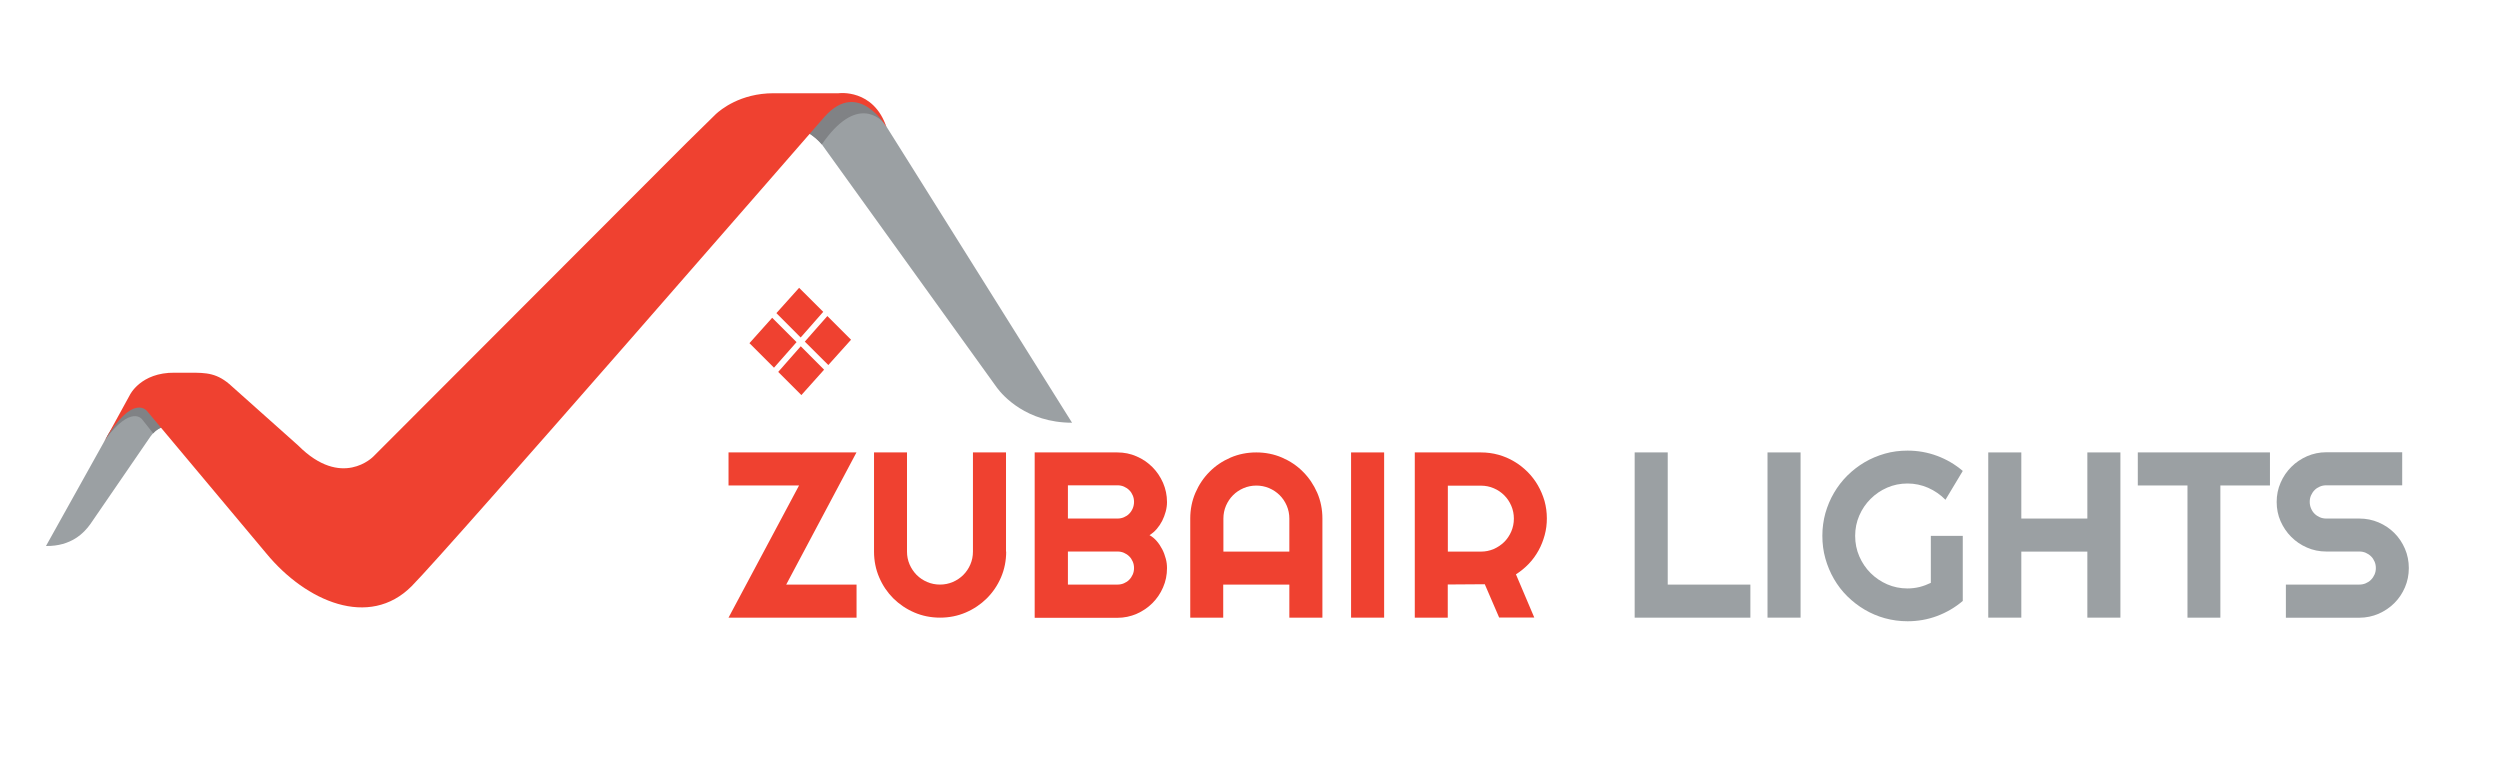 <?xml version="1.0" encoding="utf-8"?>
<!-- Generator: Adobe Illustrator 26.0.3, SVG Export Plug-In . SVG Version: 6.00 Build 0)  -->
<svg version="1.1" id="Layer_1" xmlns="http://www.w3.org/2000/svg" xmlns:xlink="http://www.w3.org/1999/xlink" x="0px" y="0px"
	 width="2903.8px" height="908.9px" viewBox="0 0 2903.8 908.9" style="enable-background:new 0 0 2903.8 908.9;"
	 xml:space="preserve">
<style type="text/css">
	.st0{fill:#9BA0A3;}
	.st1{fill:#808285;}
	.st2{fill:#EF4130;}
</style>
<g>
	<path class="st0" d="M104.9,608.8l69.8-101.7c2.5-3.5,7.5-9.1,14.3-11.1l-17-20.3c0,0-2.7-3.8-8.2-4.4l0,0
		c-5.7-0.6-14.2,2.3-25.8,16.1c0,0-0.1,0.1-0.1,0.1c-0.9,1.1-1.8,2.2-2.8,3.5c-0.1,0.1-0.2,0.2-0.3,0.3c-0.9,1.2-1.8,2.4-2.8,3.8
		c-0.1,0.1-0.2,0.3-0.3,0.4c-0.9,1.3-1.9,2.7-2.9,4.2c-0.1,0.1-0.2,0.3-0.3,0.4c-1,1.6-2.1,3.3-3.2,5c0,0,0,0,0,0.1L53.4,634.2
		C82.8,634.6,97.6,619,104.9,608.8z"/>
	<path class="st1" d="M165,487l12.9,16.3c2.7-2.9,6.4-5.9,11.1-7.2l-17-20.3c0,0-2.7-3.8-8.2-4.4l0,0c-5.7-0.6-14.2,2.3-25.8,16.1
		c0,0-0.1,0.1-0.1,0.1c-0.9,1.1-1.8,2.2-2.8,3.5c-0.1,0.1-0.2,0.2-0.3,0.3c-0.9,1.2-1.8,2.4-2.8,3.8c-0.1,0.1-0.2,0.3-0.3,0.4
		c-0.9,1.3-1.9,2.7-2.9,4.2c-0.1,0.1-0.2,0.3-0.3,0.4c-1,1.6-2.1,3.3-3.2,5c0,0,0,0,0,0.1l-3,5.3C152.4,469.7,165,487,165,487z"/>
	<path class="st0" d="M1245.2,491c0,0-216.9-346.3-216.8-345.9c0,0-28.4-52.3-66.6-17.6c-1.7,1.5-3.4,3.2-5.1,5.1c0,0,0,0,0,0
		l-19,21.2c7.6,4.2,13.2,9.6,16.9,13.9l5.3,7.4l0,0l198.2,275.4C1164.7,459.4,1192.3,491,1245.2,491z"/>
	<path class="st1" d="M954.5,167.8c40.3-58.4,68.1-30.1,73.5-23.6c-3.9-6.7-30.8-48.7-66.1-16.7c-1.7,1.5-3.4,3.2-5.1,5.1
		c0,0,0,0,0,0l-19,21.2C945.3,158,950.9,163.4,954.5,167.8z"/>
	<path class="st2" d="M974.1,108.3h-75.6c-38.7,0-61.5,19.2-66.9,24.1l-34.3,33.7L433.6,530.3c0,0-36.6,38-87.3-12.9l-76.9-68.6
		c-16.9-15.8-29.7-15.9-49-15.9H203c-39.8-0.5-52.3,26.1-52.3,26.1l-30,54.7c34-58.9,50.4-35.9,50.4-35.9l138.3,165.1
		c46.1,55.9,119.4,87.5,168.7,38C521.9,636.8,958,135.3,958,135.3c0,0,0,0,0,0c39.7-44.1,71.7,12.5,71.7,12.5
		C1014.6,102.7,974.1,108.3,974.1,108.3z"/>
	<polygon class="st2" points="934.8,396.8 962.1,424 988.5,394.6 961,367.1 	"/>
	<polygon class="st2" points="956.2,362.2 928.2,334.3 901.8,363.7 930,392 	"/>
	<polygon class="st2" points="925.2,397.4 896.9,369.1 870.5,398.6 899,427.1 	"/>
	<polygon class="st2" points="903.9,432 930.8,458.9 957.2,429.4 930.1,402.2 	"/>
</g>
<g>
	<path class="st2" d="M994.8,717.4H846.2l81.9-153.5h-81.9v-38.4h148.6L913.2,679h81.7V717.4z"/>
	<path class="st2" d="M1168.7,640.7c0,10.6-2,20.6-6,29.9c-4,9.3-9.5,17.4-16.5,24.4c-7,6.9-15.1,12.4-24.4,16.4
		c-9.3,4-19.3,6-29.9,6c-10.6,0-20.6-2-29.9-6c-9.3-4-17.4-9.5-24.4-16.4c-6.9-6.9-12.4-15-16.4-24.4c-4-9.3-6-19.3-6-29.9V525.5
		h38.3v115.2c0,5.3,1,10.2,3,14.9c2,4.6,4.8,8.7,8.2,12.2c3.5,3.5,7.6,6.2,12.2,8.2c4.7,2,9.7,3,14.9,3c5.3,0,10.2-1,14.9-3
		c4.7-2,8.8-4.8,12.2-8.2c3.5-3.5,6.2-7.5,8.2-12.2c2-4.6,3-9.6,3-14.9V525.5h38.4V640.7z"/>
	<path class="st2" d="M1355.5,659.9c0,7.9-1.5,15.4-4.6,22.4c-3,7-7.2,13.1-12.4,18.3c-5.2,5.2-11.3,9.3-18.3,12.4
		c-7,3-14.4,4.6-22.4,4.6h-96V525.5h96c7.9,0,15.4,1.5,22.4,4.6c7,3,13.1,7.2,18.3,12.4c5.2,5.2,9.3,11.3,12.4,18.3
		c3,7,4.6,14.4,4.6,22.4c0,3.6-0.5,7.2-1.5,11c-1,3.7-2.4,7.4-4.1,10.8c-1.8,3.5-3.9,6.6-6.4,9.5c-2.5,2.9-5.3,5.2-8.3,7.1
		c3.1,1.7,5.9,4,8.4,6.9c2.5,2.9,4.6,6.1,6.4,9.6c1.8,3.5,3.1,7.1,4.1,10.9C1355.1,652.6,1355.5,656.3,1355.5,659.9z M1240.4,602.3
		h57.6c2.7,0,5.2-0.5,7.5-1.5c2.3-1,4.4-2.3,6.1-4.1c1.7-1.7,3.1-3.8,4.1-6.2c1-2.4,1.5-4.9,1.5-7.6c0-2.7-0.5-5.2-1.5-7.5
		c-1-2.3-2.3-4.4-4.1-6.1c-1.7-1.7-3.8-3.1-6.1-4.1c-2.3-1-4.8-1.5-7.5-1.5h-57.6V602.3z M1240.4,679h57.6c2.7,0,5.2-0.5,7.5-1.5
		c2.3-1,4.4-2.3,6.1-4.1c1.7-1.7,3.1-3.8,4.1-6.1c1-2.3,1.5-4.8,1.5-7.5c0-2.7-0.5-5.2-1.5-7.5c-1-2.3-2.3-4.4-4.1-6.1
		c-1.7-1.7-3.8-3.1-6.1-4.1c-2.3-1-4.8-1.5-7.5-1.5h-57.6V679z"/>
	<path class="st2" d="M1536,717.4h-38.4V679h-76.8v38.4h-38.3V602.3c0-10.6,2-20.6,6-29.9c4-9.3,9.5-17.5,16.4-24.4
		c6.9-7,15-12.4,24.4-16.5c9.3-4,19.3-6,29.9-6c10.6,0,20.6,2,29.9,6c9.3,4,17.5,9.5,24.4,16.5c7,7,12.4,15.1,16.5,24.4
		c4,9.3,6,19.3,6,29.9V717.4z M1497.6,640.7v-38.4c0-5.3-1-10.2-3-14.9c-2-4.7-4.8-8.8-8.2-12.2c-3.5-3.5-7.6-6.2-12.2-8.2
		c-4.7-2-9.7-3-14.9-3c-5.3,0-10.2,1-14.9,3c-4.7,2-8.8,4.8-12.2,8.2c-3.5,3.5-6.2,7.6-8.2,12.2c-2,4.7-3,9.7-3,14.9v38.4H1497.6z"
		/>
	<path class="st2" d="M1607.7,717.4h-38.4V525.5h38.4V717.4z"/>
	<path class="st2" d="M1681.7,717.4h-38.4V525.5h76.8c7,0,13.8,0.9,20.3,2.7c6.5,1.8,12.6,4.4,18.3,7.8c5.7,3.3,10.8,7.4,15.5,12
		c4.7,4.7,8.7,9.9,12,15.6c3.3,5.7,5.9,11.8,7.8,18.3c1.8,6.5,2.7,13.3,2.7,20.3c0,6.6-0.8,13-2.5,19.3c-1.7,6.2-4,12.2-7.1,17.8
		c-3.1,5.6-6.8,10.8-11.3,15.5c-4.5,4.7-9.5,8.8-15,12.3l21.3,50.2h-40.8l-16.7-38.7l-43,0.3V717.4z M1681.7,563.9v76.8h38.4
		c5.3,0,10.2-1,14.9-3c4.6-2,8.7-4.8,12.2-8.2c3.5-3.5,6.2-7.6,8.2-12.2c2-4.7,3-9.7,3-14.9c0-5.3-1-10.2-3-14.9
		c-2-4.7-4.8-8.8-8.2-12.2c-3.5-3.5-7.5-6.2-12.2-8.2c-4.6-2-9.6-3-14.9-3H1681.7z"/>
	<path class="st0" d="M2033.1,717.4h-134.4V525.5h38.4V679h96V717.4z"/>
	<path class="st0" d="M2091.5,717.4H2053V525.5h38.4V717.4z"/>
	<path class="st0" d="M2279.8,698c-8.9,7.6-18.9,13.4-29.8,17.5c-11,4.1-22.4,6.1-34.3,6.1c-9.1,0-17.9-1.2-26.3-3.5
		s-16.3-5.7-23.6-10c-7.3-4.3-14-9.5-20.1-15.5c-6.1-6-11.2-12.7-15.5-20.1c-4.3-7.4-7.6-15.3-10-23.8c-2.4-8.5-3.5-17.3-3.5-26.4
		c0-9.1,1.2-17.8,3.5-26.2c2.4-8.4,5.7-16.3,10-23.6c4.3-7.4,9.5-14.1,15.5-20.1c6.1-6,12.8-11.2,20.1-15.5
		c7.3-4.3,15.2-7.6,23.6-10c8.4-2.4,17.2-3.5,26.3-3.5c11.9,0,23.3,2,34.3,6.1c11,4.1,20.9,9.9,29.8,17.5l-20.1,33.5
		c-5.8-5.9-12.5-10.5-20.1-13.9c-7.6-3.3-15.6-5-24-5c-8.4,0-16.3,1.6-23.6,4.8c-7.4,3.2-13.8,7.6-19.3,13.1
		c-5.5,5.5-9.9,11.9-13.1,19.3c-3.2,7.4-4.8,15.2-4.8,23.6c0,8.5,1.6,16.4,4.8,23.8c3.2,7.4,7.6,13.9,13.1,19.4
		c5.5,5.5,12,9.9,19.3,13.1c7.4,3.2,15.2,4.8,23.6,4.8c4.8,0,9.5-0.6,14.1-1.7c4.6-1.2,8.9-2.8,13-4.8v-54.6h37.1V698z"/>
	<path class="st0" d="M2347.8,717.4h-38.4V525.5h38.4v76.8h76.7v-76.8h38.4v191.9h-38.4v-76.7h-76.7V717.4z"/>
	<path class="st0" d="M2579.1,717.4h-38.3V563.9h-57.7v-38.4h153.5v38.4h-57.6V717.4z"/>
	<path class="st0" d="M2644.4,583c0-7.9,1.5-15.4,4.6-22.4c3-7,7.2-13.1,12.4-18.3c5.2-5.2,11.3-9.3,18.3-12.4
		c7-3,14.4-4.6,22.4-4.6h88.1v38.4H2702c-2.7,0-5.2,0.5-7.5,1.5c-2.3,1-4.4,2.3-6.1,4.1c-1.7,1.7-3.1,3.8-4.1,6.1
		c-1,2.3-1.5,4.8-1.5,7.5c0,2.7,0.5,5.2,1.5,7.6c1,2.4,2.3,4.4,4.1,6.2c1.7,1.7,3.8,3.1,6.1,4.1c2.3,1,4.8,1.5,7.5,1.5h38.4
		c7.9,0,15.4,1.5,22.4,4.5c7,3,13.1,7.1,18.3,12.3c5.2,5.2,9.3,11.3,12.3,18.3c3,7,4.5,14.5,4.5,22.4c0,7.9-1.5,15.4-4.5,22.4
		c-3,7-7.1,13.1-12.3,18.3c-5.2,5.2-11.3,9.3-18.3,12.4c-7,3-14.5,4.6-22.4,4.6h-85.3V679h85.3c2.7,0,5.2-0.5,7.5-1.5
		c2.3-1,4.4-2.3,6.1-4.1c1.7-1.7,3.1-3.8,4.1-6.1c1-2.3,1.5-4.8,1.5-7.5c0-2.7-0.5-5.2-1.5-7.5c-1-2.3-2.3-4.4-4.1-6.1
		c-1.7-1.7-3.8-3.1-6.1-4.1c-2.3-1-4.8-1.5-7.5-1.5H2702c-7.9,0-15.4-1.5-22.4-4.6c-7-3-13.1-7.2-18.3-12.4
		c-5.2-5.2-9.3-11.3-12.4-18.3C2645.9,598.5,2644.4,591,2644.4,583z"/>
</g>
</svg>
